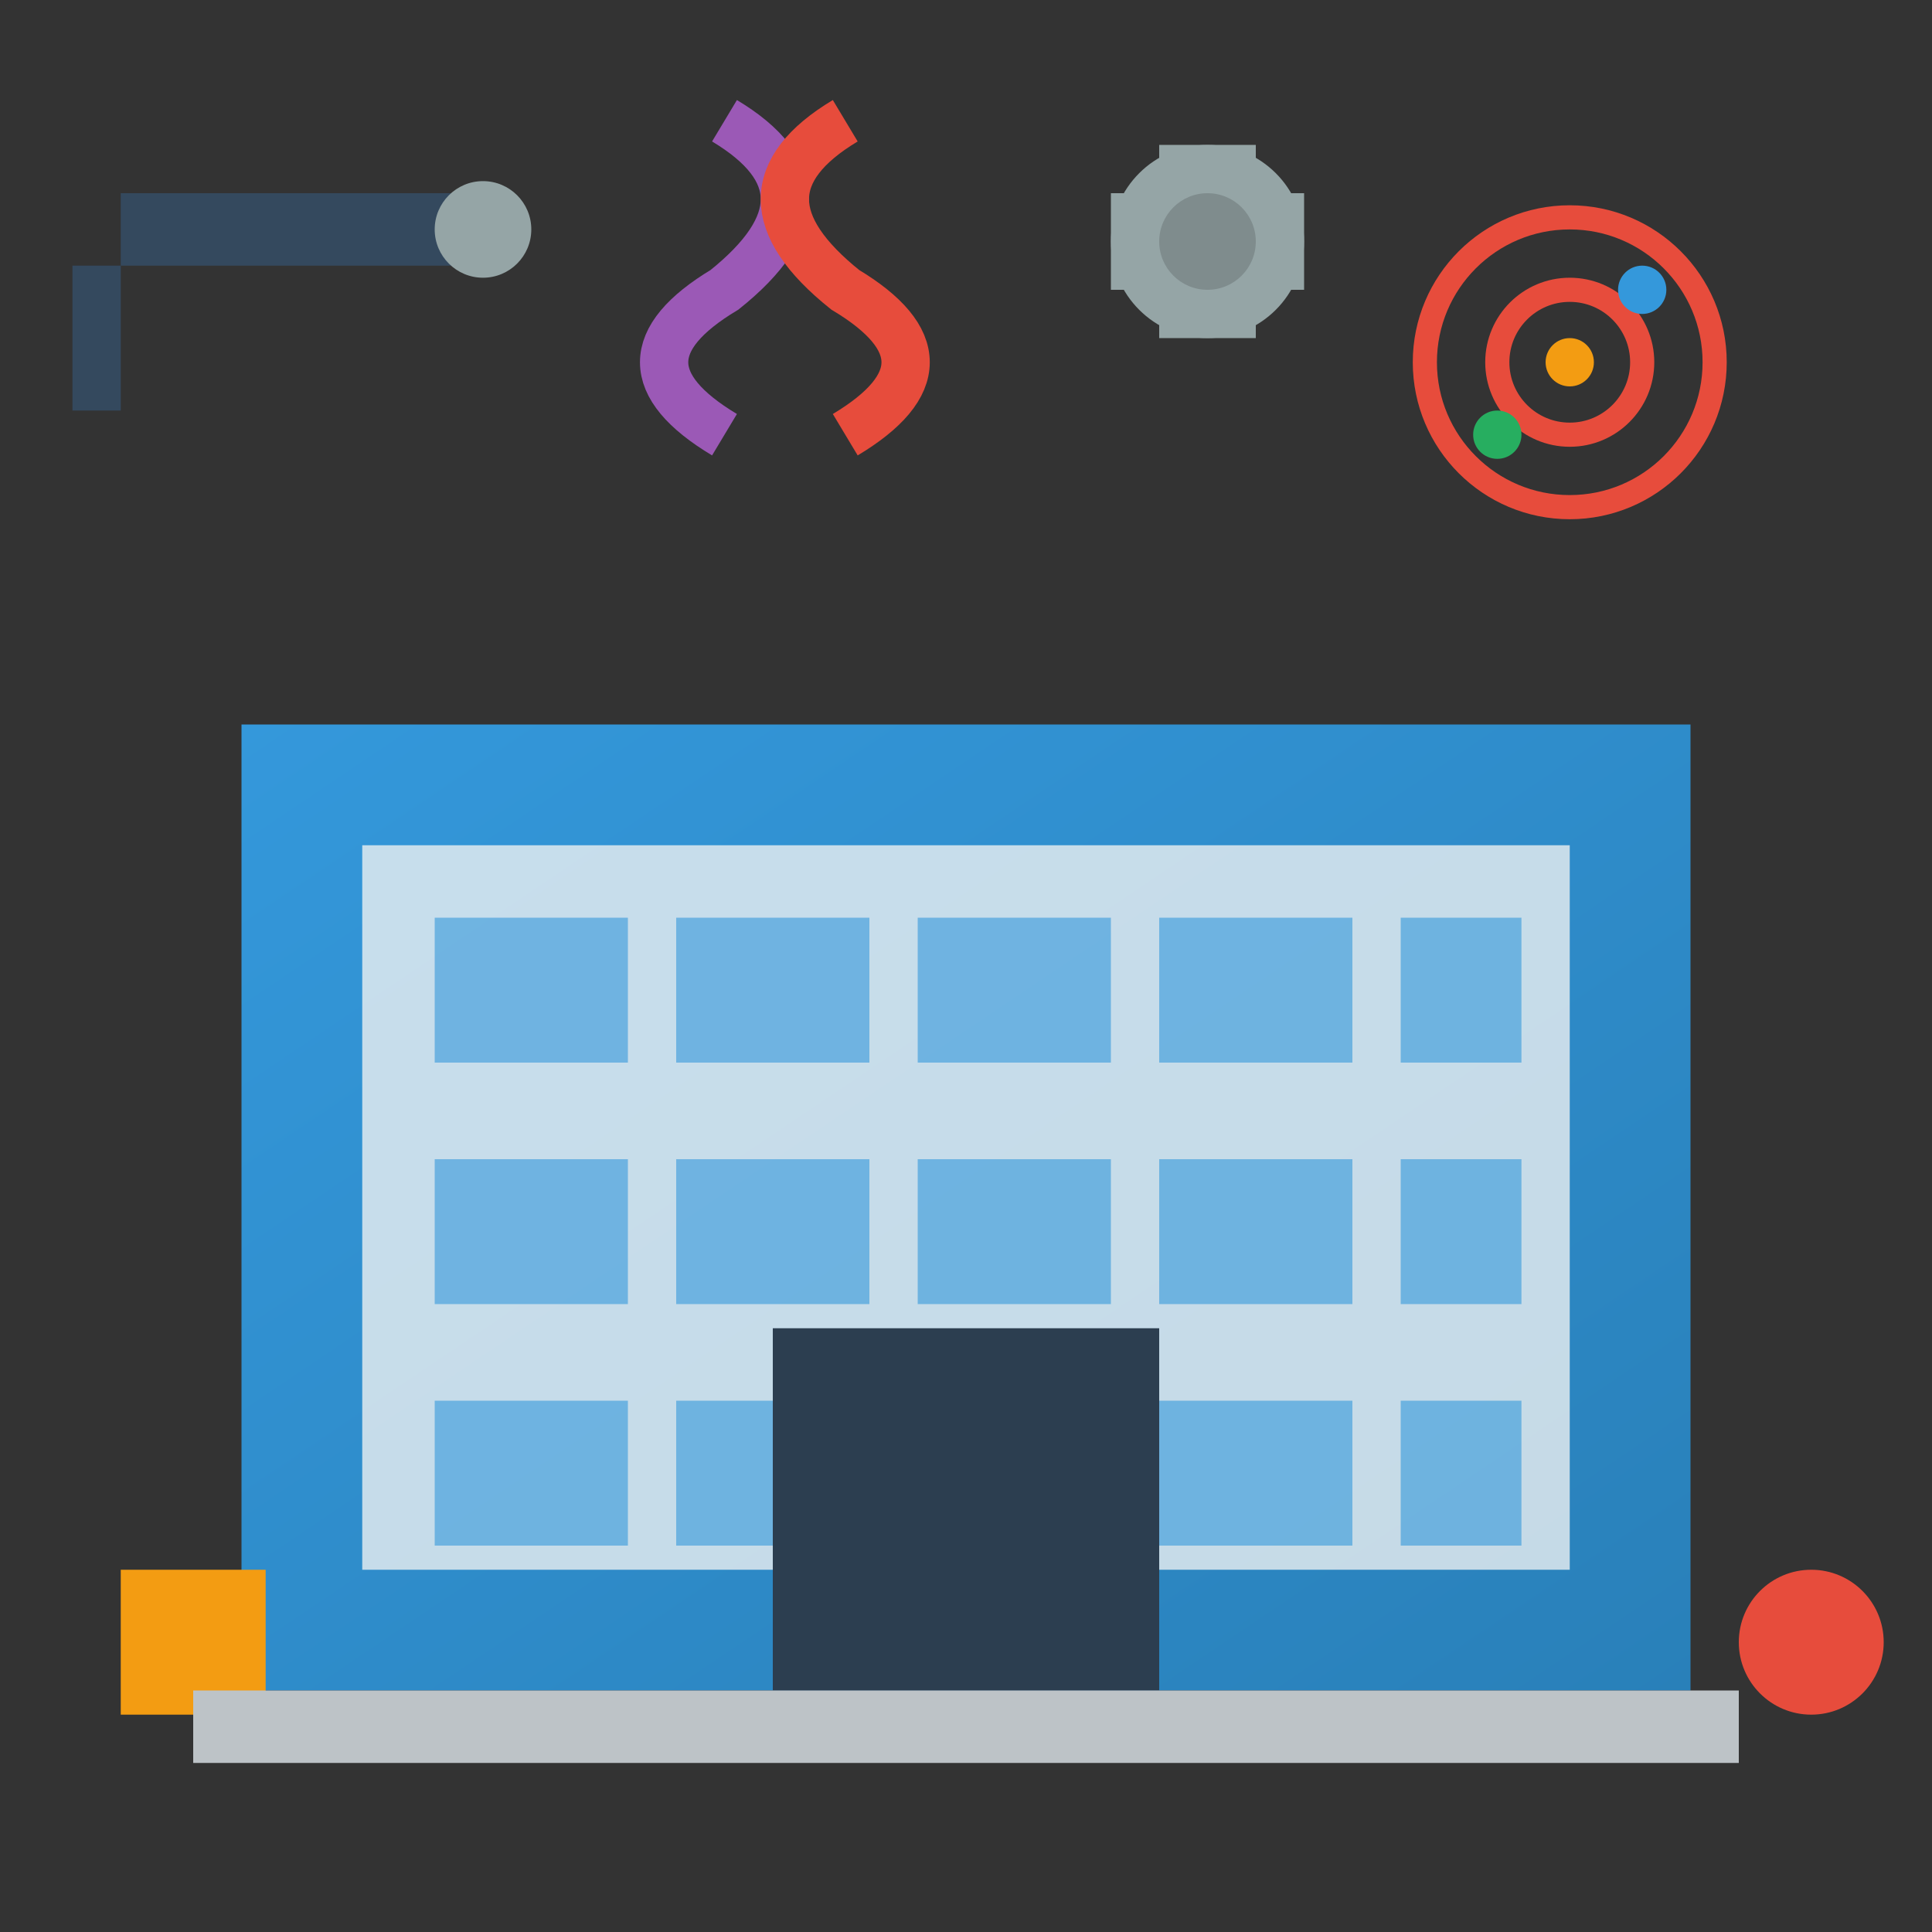 <svg xmlns="http://www.w3.org/2000/svg" width="80" height="80" viewBox="0 0 80 80">
  <rect x="0" y="0" width="80" height="80" fill="#333333" stroke="none"/>
  <defs>
    <linearGradient id="smGradient" x1="0%" y1="0%" x2="100%" y2="100%">
      <stop offset="0%" style="stop-color:#3498db"/>
      <stop offset="100%" style="stop-color:#2980b9"/>
    </linearGradient>
  </defs>
  
  <!-- Modern building structure -->
  <rect x="10" y="30" width="60" height="40" fill="url(#smGradient)"/>
  
  <!-- Glass facade -->
  <rect x="15" y="35" width="50" height="30" fill="#ecf0f1" opacity="0.8"/>
  
  <!-- Modern grid windows -->
  <rect x="18" y="38" width="8" height="6" fill="#3498db" opacity="0.6"/>
  <rect x="28" y="38" width="8" height="6" fill="#3498db" opacity="0.6"/>
  <rect x="38" y="38" width="8" height="6" fill="#3498db" opacity="0.6"/>
  <rect x="48" y="38" width="8" height="6" fill="#3498db" opacity="0.6"/>
  <rect x="58" y="38" width="5" height="6" fill="#3498db" opacity="0.6"/>
  
  <rect x="18" y="48" width="8" height="6" fill="#3498db" opacity="0.6"/>
  <rect x="28" y="48" width="8" height="6" fill="#3498db" opacity="0.6"/>
  <rect x="38" y="48" width="8" height="6" fill="#3498db" opacity="0.6"/>
  <rect x="48" y="48" width="8" height="6" fill="#3498db" opacity="0.6"/>
  <rect x="58" y="48" width="5" height="6" fill="#3498db" opacity="0.6"/>
  
  <rect x="18" y="58" width="8" height="6" fill="#3498db" opacity="0.6"/>
  <rect x="28" y="58" width="8" height="6" fill="#3498db" opacity="0.6"/>
  <rect x="38" y="58" width="8" height="6" fill="#3498db" opacity="0.6"/>
  <rect x="48" y="58" width="8" height="6" fill="#3498db" opacity="0.6"/>
  <rect x="58" y="58" width="5" height="6" fill="#3498db" opacity="0.6"/>
  
  <!-- Main entrance -->
  <rect x="32" y="55" width="16" height="15" fill="#2c3e50"/>
  
  <!-- Scientific instruments -->
  <!-- Telescope -->
  <rect x="5" y="8" width="15" height="3" fill="#34495e"/>
  <circle cx="20" cy="9.5" r="2" fill="#95a5a6"/>
  <rect x="3" y="11" width="2" height="6" fill="#34495e"/>
  
  <!-- Atom model -->
  <circle cx="65" cy="15" r="6" fill="none" stroke="#e74c3c" stroke-width="1"/>
  <circle cx="65" cy="15" r="3" fill="none" stroke="#e74c3c" stroke-width="1"/>
  <circle cx="65" cy="15" r="1" fill="#f39c12"/>
  <circle cx="68" cy="12" r="1" fill="#3498db"/>
  <circle cx="62" cy="18" r="1" fill="#27ae60"/>
  
  <!-- DNA helix -->
  <path d="M 30 5 Q 35 8 30 12 Q 25 15 30 18" fill="none" stroke="#9b59b6" stroke-width="2"/>
  <path d="M 35 5 Q 30 8 35 12 Q 40 15 35 18" fill="none" stroke="#e74c3c" stroke-width="2"/>
  
  <!-- Gear -->
  <circle cx="50" cy="10" r="4" fill="#95a5a6"/>
  <circle cx="50" cy="10" r="2" fill="#7f8c8d"/>
  <rect x="48" y="6" width="4" height="1" fill="#95a5a6"/>
  <rect x="48" y="13" width="4" height="1" fill="#95a5a6"/>
  <rect x="46" y="8" width="1" height="4" fill="#95a5a6"/>
  <rect x="53" y="8" width="1" height="4" fill="#95a5a6"/>
  
  <!-- Interactive elements -->
  <rect x="5" y="65" width="6" height="6" fill="#f39c12"/>
  <circle cx="75" cy="68" r="3" fill="#e74c3c"/>
  
  <!-- Steps -->
  <rect x="8" y="70" width="64" height="3" fill="#bdc3c7"/>
</svg>
